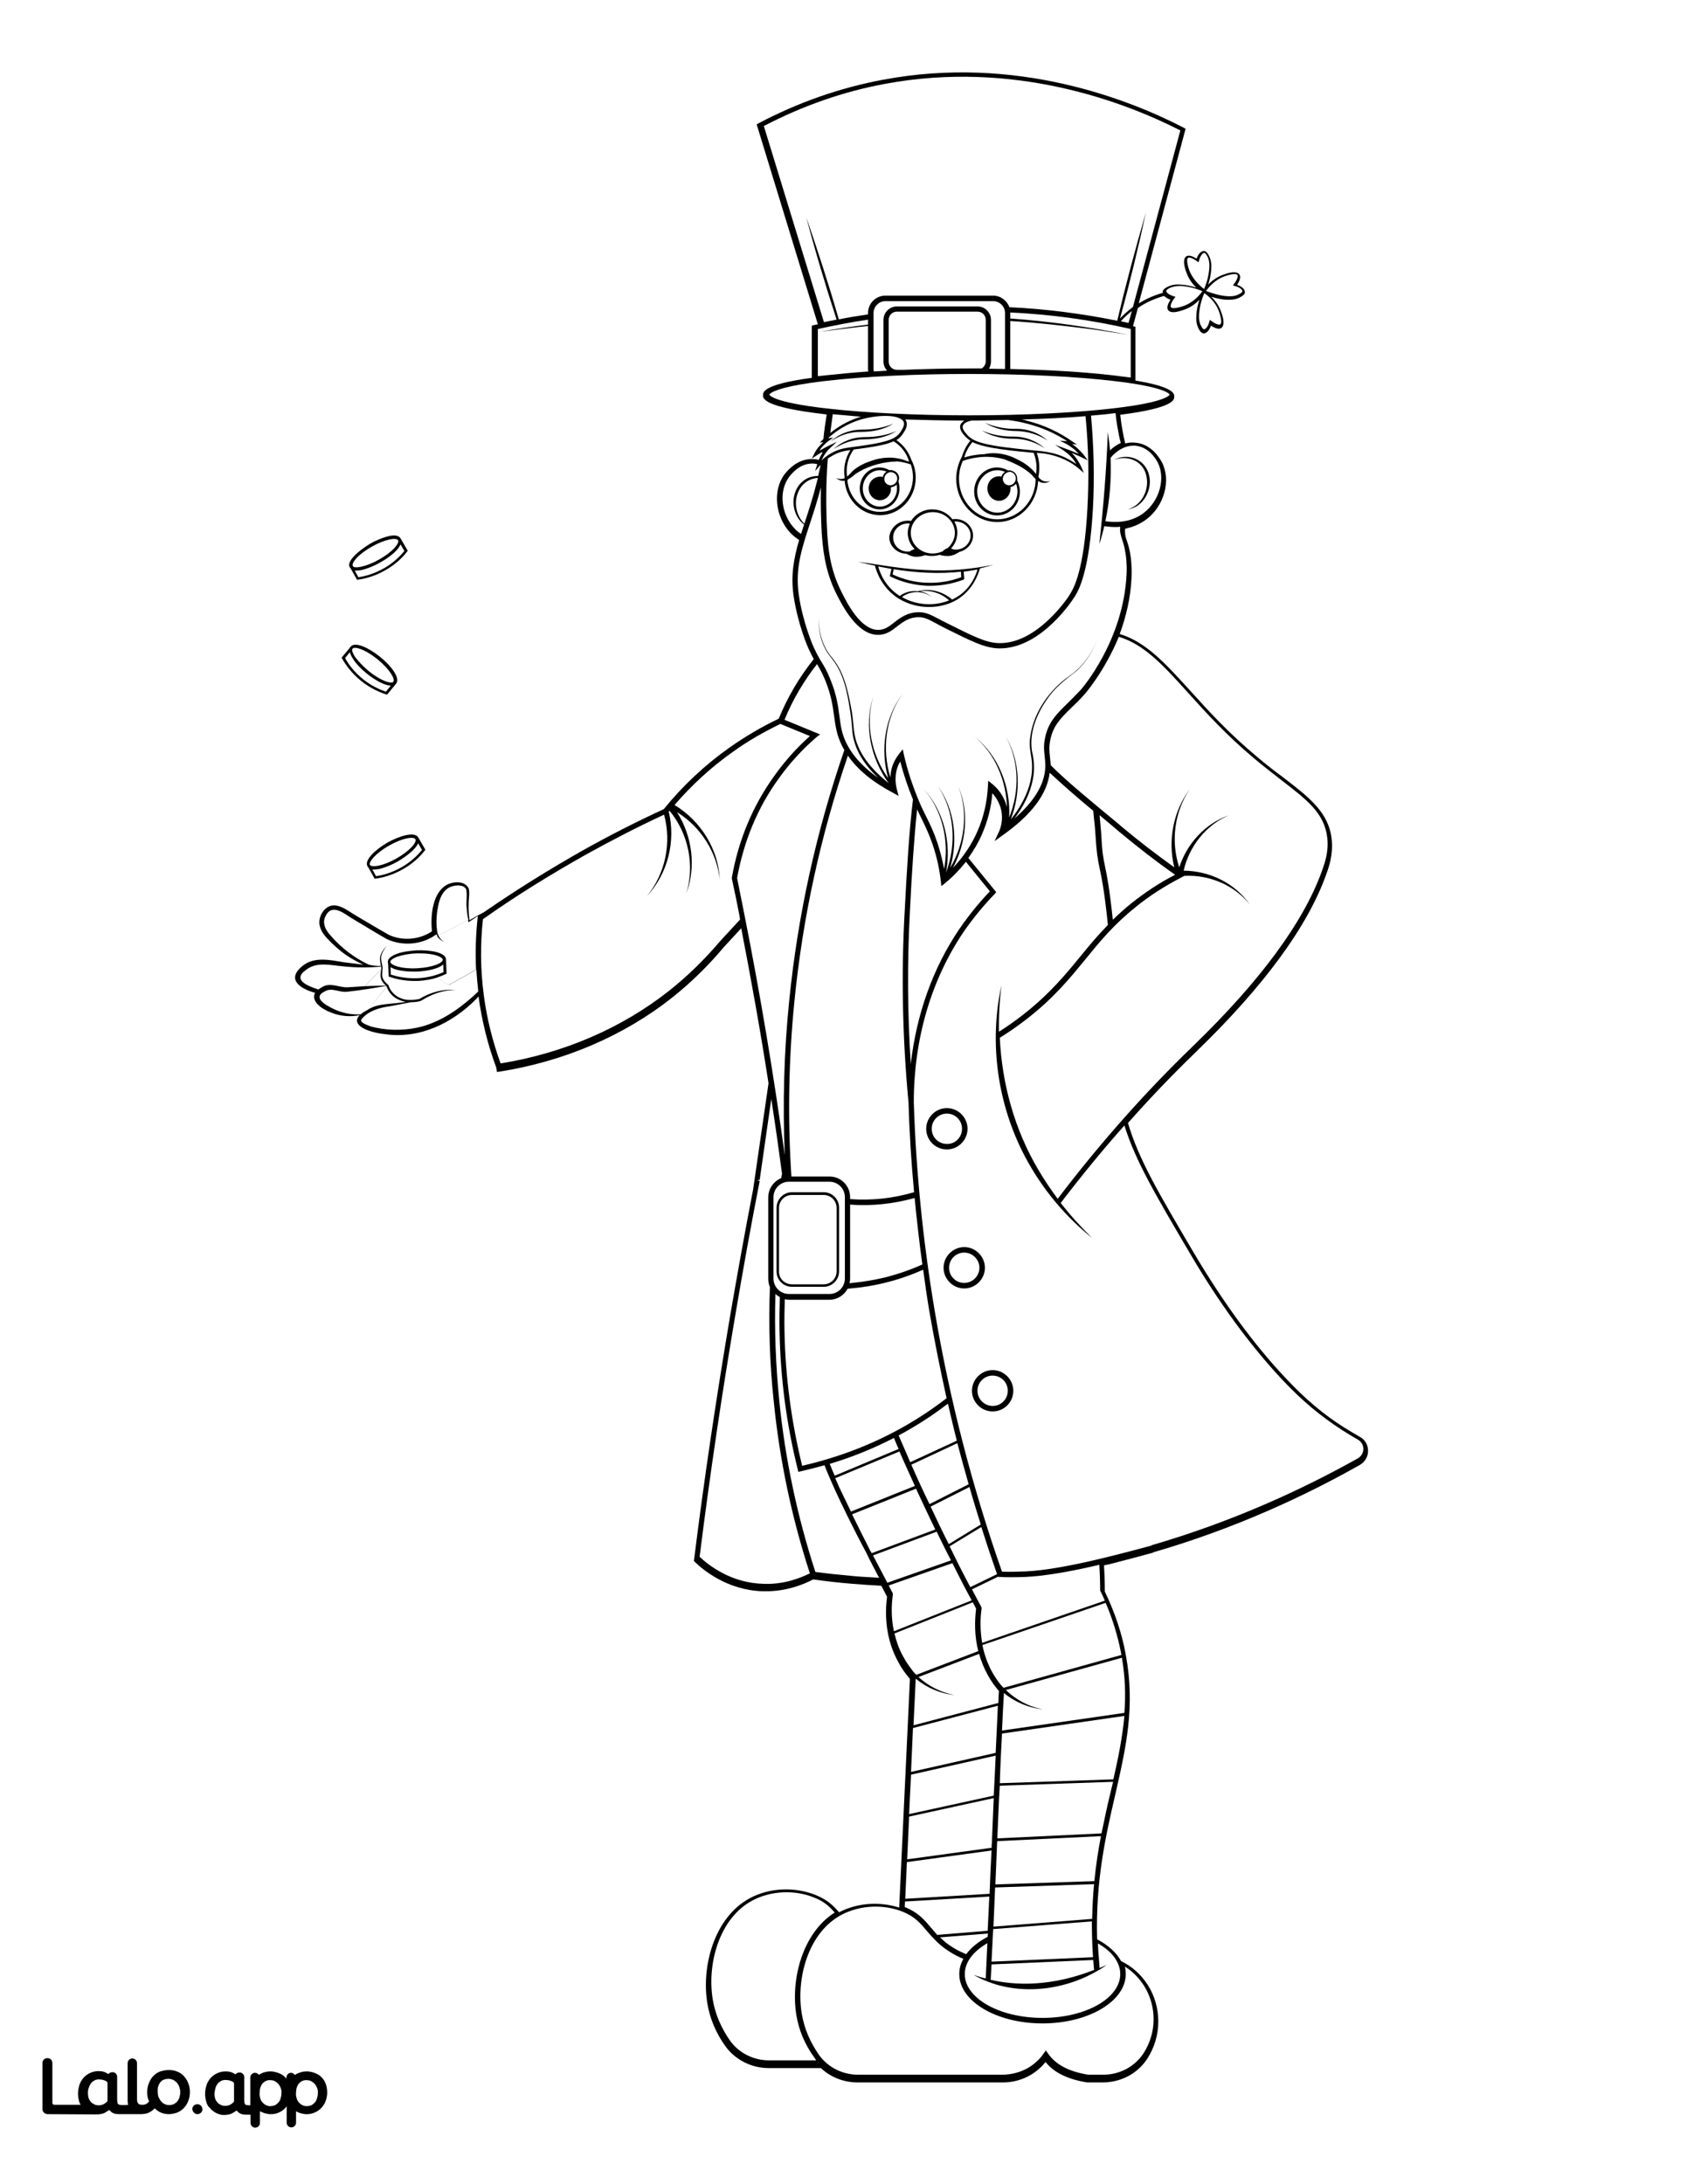 <?xml version="1.0" encoding="utf-8"?>
<!-- Generator: Adobe Illustrator 26.1.0, SVG Export Plug-In . SVG Version: 6.00 Build 0)  -->
<svg version="1.1" id="Layer_1" data-layer="Layer_1" xmlns="http://www.w3.org/2000/svg" xmlns:xlink="http://www.w3.org/1999/xlink" x="0px" y="0px"
	 viewBox="0 0 612 792" style="enable-background:new 0 0 612 792;" xml:space="preserve">
<rect x="0" y="0" width="612" height="792" fill="#808080" stroke="none"/>
<style type="text/css">
	.st0{fill:#FFFFFF;}
	.st1{fill:#010101;stroke:#000000;stroke-miterlimit:10;}
	.st2{fill:none;}
</style>
<g id="Black">
	<rect x="7.4" y="7.2" width="582.5" height="759"/>
</g>
<g id="Color">
	<path class="st0" d="M135.2,365.2c2-0.8,4-1,6-1.2s4.1-0.4,6.1-0.7c-3.1-0.5-5.9-2.3-7-5.5l-6.9,8.3
		C133.9,365.8,134.5,365.5,135.2,365.2z"/>
	<path class="st0" d="M153.4,362.5l2.2-1.2C154.8,361.6,154.1,362.1,153.4,362.5z"/>
	<path class="st0" d="M140,357.4c-0.9-0.8-1.7-1.8-1.9-3.1c-0.2-1,0.1-1.9,0.2-2.9l-5.9,6.2C134.9,357.5,137.4,357.4,140,357.4z"/>
	<path class="st0" d="M400.9,314.3c0.7,3.3,1.6,7.9,2.8,19.2c2.1-2,4.4-4.1,6.9-6.1c4.8-3.8,10-7.3,15.7-10.2
		c-7-4.9-13.8-10.2-20.4-15.7l-1.5-1.3c-1.9-1.6-3.7-3.1-5.5-4.6c0,0.4,0.1,0.8,0.1,1.2c0.2,2.3,0.4,4.1,0.5,5.6
		C399.8,308.8,400.2,311,400.9,314.3z"/>
	<path class="st0" d="M32.6,762.6c0.4,0.5,0.9,0.7,1.4,1c0.6,0.3,1.3,0.4,1.9,0.4c0.7,0,1.3-0.2,2-0.5c0.5-0.3,0.9-0.6,1.3-1
		c0.2-0.2,0.3-0.5,0.3-0.8l0,0v-6.3c0-0.4-0.2-0.8-0.6-1c-0.4-0.2-0.7-0.4-1.1-0.5c-0.6-0.2-1.3-0.3-1.9-0.3c-0.6,0-1.3,0.1-1.8,0.4
		c-0.6,0.3-1,0.6-1.4,1.1s-0.7,1.1-0.9,1.7c-0.2,0.7-0.3,1.4-0.3,2.2c0,0.7,0.1,1.5,0.3,2.2C32,761.7,32.2,762.1,32.6,762.6z"/>
	<path class="st0" d="M0,792h612V0H0V792z M96.3,769.1L96.3,769.1L96.3,769.1z M109.5,769.1L109.5,769.1L109.5,769.1z M151.7,303.6
		L151.7,303.6l2.6,4.5l-0.2,0.3c-1.4,1.8-3.9,4.5-7.8,6.7c-4,2.3-7.7,3.2-10.1,3.5h-0.3l-2.3-4.1c-0.1-0.1-0.2-0.2-0.3-0.4
		c-1.2-2.2,2.8-6,7.3-8.6C145.1,303,150.4,301.5,151.7,303.6z M128.4,201.7c1.4-1.5,3.5-3.1,5.8-4.5c2.4-1.4,4.8-2.3,6.8-2.8
		c2.2-0.5,3.7-0.2,4.3,0.8l0,0l2.6,4.5l-0.2,0.3c-1.4,1.8-3.9,4.5-7.8,6.7c-4,2.3-7.7,3.2-10.1,3.5h-0.3l-2.3-4.1
		c-0.1-0.1-0.2-0.2-0.3-0.4C126.3,204.9,126.8,203.4,128.4,201.7z M126.9,234.9c0.1-0.2,0.1-0.3,0.3-0.4c1.6-2,6.6,0.4,10.7,3.7
		s7.4,7.7,5.8,9.7l0,0l-3.3,4l-0.3-0.1c-2.2-0.7-5.6-2.1-9.1-4.9c-3.6-2.9-5.7-6-6.9-8.1l-0.2-0.3L126.9,234.9z M109.8,350.2
		c4.2-3.4,10-2.1,14.8-1.3c2.4,0.3,4.8,0.6,7.2,0.9c-2.1-1-4.2-2.1-6.1-3.4c-2.5-1.7-4.8-3.8-6.9-6c-1-1.1-2.1-2.4-2.6-4
		c-0.9-2.4,0-5.3,2-7c3.7-3,7.9,0.9,11.1,2.7l3.9,2.3c2.6,1.5,5.2,3.1,7.7,4.5c5,2.4,11.2,1.9,15.8-1.2c-0.6-5.8,0.2-14.7,6.1-17.2
		c2.3-0.9,5.9-1,7.2,1.6c0.3,0.9,0.2,1.8,0.2,2.6c-0.3,3-0.3,5.9,0.1,8.8l5.5-2.9c11.6-8,23.7-15.5,35.9-22.4
		c9.5-5.3,19.3-10.3,29.1-14.8c6.9-8.5,14.9-16,23.8-22.3c5.7-4,11.6-7.5,17.9-10.5c1.6-3.9,3.5-7.7,5.6-11.3s4.5-7,7.1-10.3
		c-0.5-1-1.1-2.1-1.8-3.6c-0.2-0.4-3.9-8.7-5.5-19.3c-1.1-7.5,0.1-13.7,2-20.3c-1.1-0.7-2.1-1.5-3.1-2.5c-5.6-5.9-6.6-15.4-2.2-21.3
		c1.4-1.8,5.1-6,10.8-5.5c0.6,0,1.1,0.1,1.6,0.3c0.2-0.4,0.3-0.7,0.5-1.1c0.3-0.5,0.5-0.9,0.8-1.4c0-0.1,0-0.3,0-0.4
		c-0.1,0-0.2,0.1-0.2,0.1c-0.7,0.4-1.4,0.8-2.1,1.3l-1.5,1l0.8-1.6c0.6-1.2,1.3-2.3,2.2-3.2c0.4-0.4,0.8-0.8,1.2-1.2l0,0l-1.3,0.2
		l1-1c0.1-0.1,0.2-0.2,0.3-0.3c0.3-3,0.7-5.9,1.2-8.9c-0.2,0-0.4,0-0.7-0.1c-22.4-2.6-22.4-5.7-22.4-6.9c0-1.1,0-3.9,17.7-6.3v-18.9
		l0.7-0.2c0.5-0.1,1-0.2,1.5-0.3l-22.2-72.5l0.7-0.4c14.4-7.6,29.6-12.9,45.2-15.8c48-9,88.9,7,109,17.4l0.7,0.4l-17,63.3
		c1-0.6,2.1-1.2,3.1-1.7c1.9-0.9,3.8-1.6,5.6-2.1c0-0.1,0-0.3,0-0.4c0-0.6,0.5-1.1,1.4-1.6c1.9-1.1,3.9-1.1,5.2-1
		c1.9,0.1,3.7,0.5,5.6,1.1c-1.7-1.6-2.9-3.5-3.6-5.5c-0.8-2.1-1.4-4.8-0.1-5.8c1.1-0.8,2.8,0.2,3.8,0.8c0.6-1.8,1.7-2.8,2.7-2.8
		c0.6,0.1,1.1,0.5,1.6,1.4c1.1,1.9,1.1,3.9,1,5.2c-0.1,1.9-0.5,3.7-1.1,5.6c1.6-1.7,3.5-2.9,5.5-3.6c2.1-0.8,4.8-1.4,5.8-0.1
		c0.8,1.1-0.2,2.8-0.8,3.8c1.8,0.6,2.9,1.7,2.8,2.7c0,0.6-0.5,1.1-1.4,1.6c-1.4,0.9-3,1.1-4.2,1.1c-0.4,0-0.7,0-1,0
		c-1.9-0.1-3.7-0.5-5.6-1.1c1.7,1.6,2.9,3.5,3.6,5.5c0.8,2.1,1.4,4.8,0.1,5.8c-1.1,0.8-2.8-0.2-3.8-0.8c-0.6,1.7-1.6,2.8-2.6,2.8
		h-0.1c-0.6-0.1-1.1-0.5-1.6-1.4c-1.1-1.9-1.1-3.9-1-5.2c0.1-1.9,0.5-3.7,1.1-5.6c-1.6,1.7-3.5,2.9-5.5,3.6
		c-1.2,0.4-2.7,0.9-3.9,0.9c-0.8,0-1.5-0.2-1.9-0.7c-0.8-1.1,0.2-2.8,0.8-3.8c-1-0.4-1.8-0.9-2.3-1.4c-1.8,0.5-3.7,1.2-5.6,2.1
		c-1.4,0.7-2.7,1.4-3.9,2.3l-1.8,6.6c0.1,0,0.1,0,0.2,0l0.7,0.2V138c14,2.3,14.1,4.8,14.1,5.8c0,1.1,0,4.1-19.6,6.6
		c0.2,2,0.5,4.1,0.9,6.1c0.2,1.2,0.5,2.7,0.9,4.3c1.1-0.3,2.2-0.4,3.5-0.3c5.7,0.4,8.7,5.1,9.8,7.1c3.4,6.5,0.9,15.8-5.6,20.7
		c-2.5,1.9-5.2,2.9-7.7,3.4c-0.1,0.7-0.1,1.3,0,2.1c0.1,1,0.4,1.7,0.7,2.6c0.4,1.2,0.9,2.7,1.3,5.6c0,0.1,0.5,3.5,0.3,7.3
		c-0.3,7.6-2.1,14.6-4.3,20.6c9.6,2.9,16.6,10.7,25.8,20.8c6.5,7.2,13.9,15.3,24,23.7c3.3,2.8,6.5,5.3,9.4,7.4
		c9.6,7.4,16.6,12.7,17.7,22.5c0.6,5.6-1,10.1-2,12.8l-0.1,0.3c-6.8,18.8-22.6,40.3-46.9,63.8l-0.6,0.6c-8.3,8-16.4,16.5-24.3,25.4
		c3.9,13.2,11,25.2,23.9,47.1c10.6,17.9,21.7,33.1,33.1,45.2c7.2,7.7,13.8,13.3,21.4,18.1c1.9,1.2,3.8,2.3,5.7,3.4
		c1.9,1,3,2.9,3,5.1c0,2.1-1.1,4-3,5.1c-19.8,11.2-45.3,23.1-75,31.7v0.1c-4.8,1.3-9.6,2.6-14.3,3.8c-1.2,0.3-2.3,0.6-3.5,0.8
		c0.2,3.1,0.3,6.3,0.3,9.5c3.6,7.5,6.2,15.1,7.6,22.9c3.5,18.8,0.1,33.6-3.8,50.7c-3.4,14.7-7.2,31.1-6.6,52.5c4,2.1,7,4.8,8.7,7.9
		c7.9,3.8,13.5,12.1,13.5,21.9c0,4.8-1.4,9.5-4,13.5c-3.5,5.4-9.6,8.6-16.2,8.6h-5.6c-7-1.1-12.1-3.6-15.1-7.4
		c-1.1,1.4-2.4,2.6-3.9,3.7c-4.2,3-8.5,3.7-11.5,3.7h-52.8c-5,0-9.8-1.9-13.3-5.2h-18.9c-6.3,0-12.2-3-15.8-8
		c-3.4-4.8-5.6-10-6.5-15.5c-2.2-13.4,2.5-31.3,15.6-38.2c7-3.7,16-4.1,23.6-1.1c4.3,1.7,6.5,3.9,8.6,6.3l0,0
		c6.5-3.4,14.6-4,21.8-1.7l3.9-82.9c-1.6-1.9-3-3.8-4.1-5.9c-4.9-8.7-5-17.8-4.2-23.9c-0.7-1.4-1.4-2.7-2.1-4
		c-3.4-0.2-6.9-0.4-10.4-0.7c-4.8-0.4-9.5-0.9-14.3-1.6c-3.8,2-9.8,4.3-17.1,4.3c-0.4,0-0.8,0-1.2,0c-12.8-0.4-21.5-7.6-24.7-10.7
		l-0.3-0.3l0.1-0.5c3.7-29.7,8.2-59.6,13.2-89.1c2.6-15,5.3-30.1,8.2-45l5.6-38.6c-2.9-18.8-6.3-37.6-9.9-56.2l-6.2,6.7
		c-5.6,6.7-11.9,12.9-18.7,18.3c-17.6,14-39.4,23.3-62.9,27l-0.8,0.1L180,387c-3.1-8.3-5.2-16.9-6.4-25.7c-0.3,0.3-0.6,0.7-0.9,1
		c-8.6,8.7-20.5,14.5-33,12.7c-6.3-0.7-12.7-3.3-9.2-6.9c-3.4,0.7-7,0.4-10.3-0.9c-3.6-1.3-7.5-4.2-5.9-7.2
		C109.1,358.6,103.6,355.2,109.8,350.2z M75.4,756.2c0.3-0.9,0.8-1.7,1.4-2.4c1.3-1.4,3.1-2.2,5-2.2c0.8,0,1.6,0.2,2.3,0.4
		c0.4,0.2,0.8,0.3,1.1,0.6c0.2,0.1,0.5,0.1,0.6-0.1l0,0c0.3-0.6,1.3-0.5,1.4-0.5l0,0c0.5,0.1,0.9,0.6,0.9,1.1v7.9
		c0,0.7,0,1.8,0.4,2.3c0.1,0.1,0.1,0.1,0.2,0.2c0.4,0.4,1.6,0.4,2.6,0.4v-10.6c0-0.7,0.6-1.2,1.2-1.2l0,0c0.4,0,0.8,0.2,1,0.6
		c0.1,0.2,0.4,0.3,0.6,0.1c0.5-0.3,1-0.6,1.6-0.8c0.4-0.1,0.7-0.2,1.1-0.3c0,0,0,0,0.1,0c0.5-0.1,1.1-0.1,1.6-0.1
		c0.9,0.1,1.8,0.3,2.7,0.7c0.8,0.4,1.5,0.9,2.1,1.5c0.4,0.5,0.8,1.1,1.1,1.7v-2.2c0-0.7,0.6-1.2,1.2-1.2l0,0c0.4,0,0.8,0.2,1,0.6
		c0.2,0.2,0.5,0.3,0.7,0.1c0.5-0.3,1-0.6,1.6-0.8c0.4-0.1,0.7-0.2,1.1-0.3c0,0,0,0,0.1,0c0.5-0.1,1.1-0.1,1.6-0.1
		c0.9,0.1,1.8,0.3,2.7,0.7c0.8,0.4,1.5,0.9,2.1,1.5c0.6,0.7,1.1,1.5,1.3,2.3c0.3,0.9,0.4,1.9,0.4,3c-0.1,1.1-0.3,2.1-0.7,3
		c-0.7,1.7-2.1,3-3.9,3.6c-0.9,0.3-1.8,0.4-2.8,0.4c-0.9,0-1.8-0.3-2.6-0.7l-0.8-0.4c-0.2-0.1-0.5,0.1-0.5,0.3v4.4
		c0,0.7-0.6,1.2-1.2,1.2l0,0c-0.7,0-1.2-0.6-1.2-1.2v-7.6c0-0.1-0.1-0.1-0.1,0c-0.4,0.8-1.6,2.8-3.8,3.6c-1.2,0.4-2.3,0.4-2.8,0.4
		c-0.9,0-1.8-0.3-2.6-0.7l-0.7-0.3c-0.3-0.1-0.7,0.1-0.7,0.4v4.3c0,0.7-0.6,1.2-1.2,1.2l0,0c-0.7,0-1.2-0.6-1.2-1.2v-3.5h-2.1
		c-1.3,0-2.3-0.3-2.8-1.1c-0.2-0.3-0.8-0.5-1.2-0.2c-0.2,0.1-0.3,0.2-0.4,0.3s-0.3,0.2-0.5,0.3c-0.4,0.2-0.9,0.4-1.4,0.6
		c-0.5,0.1-1,0.2-1.5,0.2c-0.3,0-0.5,0-0.6,0c-2.4-0.2-4-2-4.4-2.4c-0.1-0.1-0.1-0.2-0.2-0.2l0,0c-0.1-0.1-0.2-0.2-0.3-0.3
		c0-0.1-0.1-0.1-0.1-0.2c0,0,0-0.1-0.1-0.1c-0.2-0.3-0.3-0.6-0.4-0.9c-0.3-0.9-0.5-2-0.5-3.1C74.9,758.2,75,757.2,75.4,756.2z
		 M71.9,763.5c0.5,0.1,1,0.5,1.1,1.1c0.2,0.9-0.6,1.7-1.5,1.5c-0.6-0.1-1-0.5-1.1-1.1C70.2,764.1,71,763.4,71.9,763.5z M15.9,748
		c0-0.7,0.6-1.2,1.2-1.2h0.2c0.7,0,1.2,0.6,1.2,1.2v14.3c0,0.7,0.6,1.2,1.2,1.2h10.5c-0.4-0.4-0.7-0.9-0.9-1.5
		c-0.3-0.9-0.5-2-0.5-3.1c0-1,0.2-2,0.5-3c0.3-0.9,0.8-1.7,1.4-2.4c1.3-1.4,3.1-2.2,5-2.2c0.8,0,1.6,0.2,2.3,0.4
		c0.4,0.2,0.8,0.3,1.1,0.6c0.2,0.1,0.5,0.1,0.6-0.1l0,0c0.3-0.6,1.3-0.5,1.4-0.5c0.5,0.1,0.9,0.6,0.9,1.1v7.9c0,0.7,0,1.8,0.4,2.3
		c0.1,0.1,0.1,0.1,0.2,0.2c0.7,0.6,3.3,0.4,4.2,0.3c0.1,0,0.2,0,0.4,0c0-0.1,0-0.1-0.1-0.1c-0.2-0.6-0.3-1.3-0.3-2.2V748
		c0-0.7,0.6-1.2,1.2-1.2l0,0c0.7,0,1.2,0.6,1.2,1.2v13c0,1,0.2,1.6,0.6,2c0.4,0.5,1,0.6,1.8,0.6c0.3,0,0.7,0,1-0.1
		c0.9-0.3,1.8-1.1,2-1.6c0,0-0.2-0.5-0.3-0.8c-0.3-0.9-0.4-1.5-0.4-2.6c0-1.2,0.2-2.2,0.6-3.1c0.4-0.9,0.9-1.7,1.5-2.4
		c0.7-0.7,1.4-1.2,2.3-1.5c0.9-0.4,1.9-0.5,2.9-0.5s1.9,0.2,2.8,0.5c0.9,0.3,1.7,0.8,2.3,1.5c0.7,0.7,1.2,1.5,1.5,2.4
		c0.4,0.9,0.6,2,0.6,3.1s-0.2,2.2-0.6,3.1c-0.7,1.8-2,3.2-3.8,3.9c-0.9,0.4-1.9,0.5-2.8,0.5c-1,0-1.9-0.2-2.8-0.6
		c-0.7-0.3-1.9-1.2-2.3-1.8c-0.6,1-2.2,2-3.2,2.2c-0.5,0.1-1.1,0.2-1.6,0.2h-8.2c-1.3,0-2.3-0.3-2.8-1.1c-0.2-0.3-0.8-0.5-1.2-0.2
		c-0.2,0.1-0.3,0.2-0.4,0.3c-0.1,0.1-0.3,0.2-0.5,0.3c-0.4,0.2-0.9,0.4-1.4,0.6c-0.5,0.1-1,0.2-1.5,0.2L17.1,766
		c-0.7,0-1.2-0.6-1.2-1.2C15.9,764.8,15.9,748,15.9,748z"/>
	<path class="st0" d="M57.9,762.3c0.4,0.5,0.9,0.9,1.5,1.2s1.2,0.4,1.9,0.4s1.3-0.1,1.9-0.4c0.6-0.2,1-0.6,1.4-1.1s0.7-1.1,0.9-1.7
		c0.2-0.7,0.3-1.4,0.3-2.1c0-0.7-0.1-1.4-0.4-2c-0.2-0.6-0.5-1.2-1-1.7c-0.4-0.5-0.9-0.9-1.5-1.1c-0.6-0.3-1.2-0.4-1.8-0.4
		c-1.5,0-2.6,0.5-3.4,1.4c-0.8,1-1.2,2.2-1.2,3.8c0,0.7,0.1,1.4,0.3,2.1C57.2,761.2,57.5,761.8,57.9,762.3z"/>
	<path class="st0" d="M138.2,350.4C138.2,350.3,138.2,350.3,138.2,350.4c0-0.2,0-0.3,0-0.4l-0.6,0.3
		C137.8,350.3,138,350.3,138.2,350.4z"/>
	<path class="st0" d="M78.6,762.8c0.4,0.5,0.9,0.7,1.4,1c0.6,0.3,1.3,0.4,1.9,0.4c0.7,0,1.3-0.2,2-0.5c0.5-0.3,0.9-0.6,1.3-1
		c0.2-0.2,0.3-0.5,0.3-0.8v-6.3c0-0.4-0.2-0.8-0.6-1s-0.7-0.4-1.1-0.5c-0.6-0.2-1.3-0.3-1.9-0.3s-1.3,0.1-1.8,0.4
		c-0.6,0.3-1,0.6-1.4,1.1s-0.7,1.1-0.9,1.7c-0.2,0.7-0.3,1.4-0.3,2.2c0,0.7,0.1,1.5,0.3,2.2C78,761.9,78.2,762.3,78.6,762.8z"/>
	<path class="st0" d="M151,344.6c5.3-0.2,10.7,0.8,10.8,3.3l0,0l0.2,5.2l-0.3,0.1c-0.9,0.4-2,0.9-3.3,1.3l4.3,2.7l10-5.6
		c-0.3-6.3-0.1-12.7,0.6-19v-0.4l0.1-0.1c-1.2,0.8-2.3,1.6-3.5,2.3c0-0.3-0.1-0.6-0.1-0.8l-10.8,5.6c0.5,0.9,1.2,1.8,2.1,2.4
		c-1-0.5-1.9-1.2-2.6-2.2l-10.5,5.5C149,344.8,150,344.7,151,344.6z"/>
	<path class="st0" d="M107.9,762.3c0.4,0.5,0.8,0.9,1.4,1.2c0.5,0.3,1.2,0.5,1.8,0.5c0.6,0.1,1.3-0.1,1.9-0.3s1-0.5,1.4-1
		s0.8-1,1-1.6c0.3-0.7,0.4-1.4,0.4-2.1c0.1-0.7,0-1.3-0.2-2c-0.2-0.6-0.5-1.2-0.9-1.7s-0.8-0.9-1.4-1.2c-0.2-0.1-0.4-0.2-0.6-0.3
		c-0.4-0.1-0.7-0.2-1.1-0.2c-0.8,0-1.5,0.1-2.1,0.3c-0.5,0.2-0.9,0.5-1.3,0.9c-0.8,0.9-1.3,2.1-1.4,3.6c0,0.7,0,1.4,0.2,2
		C107.2,761.2,107.5,761.8,107.9,762.3z"/>
	<path class="st0" d="M94.7,762.3c0.4,0.5,0.8,0.9,1.4,1.2c0.5,0.3,1.2,0.5,1.8,0.5c0.6,0.1,1.3-0.1,1.9-0.3s1-0.5,1.4-1
		s0.8-1,1-1.6c0.3-0.7,0.4-1.4,0.4-2.1c0-0.7-0.1-1.3-0.2-2c-0.2-0.6-0.5-1.2-0.9-1.7s-0.8-0.9-1.4-1.2c-0.2-0.1-0.4-0.2-0.6-0.3
		c-0.4-0.1-0.7-0.2-1.1-0.2c-0.8,0-1.5,0.1-2.1,0.3c-0.5,0.2-0.9,0.5-1.3,0.9c-0.8,0.9-1.3,2.1-1.4,3.6c0,0.7,0,1.4,0.2,2
		C94,761.2,94.3,761.8,94.7,762.3z"/>
	<path class="st1" d="M17.1,766.1l18.2,0.1c0.5,0,1-0.1,1.5-0.2c0.5-0.1,1-0.3,1.4-0.6c0.2-0.1,0.3-0.2,0.5-0.3
		c0.1-0.1,0.3-0.2,0.4-0.3c0.3-0.3,0.9-0.1,1.2,0.2c0.6,0.8,1.5,1.1,2.8,1.1h8.2c0.5,0,1.1-0.1,1.6-0.2c1-0.2,2.6-1.2,3.2-2.2
		c0.4,0.6,1.6,1.5,2.3,1.8c0.9,0.4,1.8,0.6,2.8,0.6s1.9-0.2,2.8-0.5c1.8-0.7,3.1-2.1,3.8-3.9c0.4-0.9,0.6-2,0.6-3.1
		c0-1.2-0.2-2.2-0.6-3.1c-0.3-0.9-0.9-1.7-1.5-2.4c-0.7-0.7-1.4-1.2-2.3-1.5c-0.9-0.4-1.8-0.5-2.8-0.5s-1.9,0.2-2.9,0.5
		c-0.9,0.3-1.6,0.8-2.3,1.5c-0.6,0.6-1.1,1.4-1.5,2.4c-0.4,0.9-0.6,2-0.6,3.1s0.1,1.7,0.4,2.6c0.1,0.2,0.3,0.7,0.3,0.8
		c-0.2,0.6-1.1,1.4-2,1.6c-0.3,0.1-0.7,0.1-1,0.1c-0.7,0-1.4-0.1-1.8-0.6c-0.4-0.5-0.6-1-0.6-2v-13c0-0.7-0.6-1.2-1.2-1.2l0,0
		c-0.7,0-1.2,0.6-1.2,1.2v13.3c0,0.9,0.1,1.6,0.3,2.2c0,0.1,0,0.1,0.1,0.1c-0.1,0-0.2,0-0.4,0c-1,0.1-3.5,0.3-4.2-0.3
		c-0.1-0.1-0.1-0.1-0.2-0.2c-0.4-0.5-0.4-1.7-0.4-2.3V753c0-0.5-0.4-1-0.9-1.1c-0.1,0-1-0.1-1.4,0.5l0,0c-0.1,0.2-0.4,0.3-0.6,0.1
		c-0.4-0.2-0.7-0.4-1.1-0.6c-0.7-0.3-1.4-0.4-2.3-0.4c-1.9,0-3.7,0.8-5,2.2c-0.6,0.7-1.1,1.5-1.4,2.4c-0.3,1-0.5,2-0.5,3
		c0,1.1,0.2,2.2,0.5,3.1c0.2,0.5,0.5,1,0.9,1.5H19.7c-0.7,0-1.2-0.6-1.2-1.2V748c0-0.7-0.6-1.2-1.2-1.2h-0.2c-0.7,0-1.2,0.6-1.2,1.2
		v16.8C15.9,765.5,16.5,766,17.1,766.1z M57.8,754.7c0.8-1,2-1.4,3.4-1.4c0.6,0,1.3,0.2,1.8,0.4c0.6,0.3,1.1,0.7,1.5,1.1
		c0.4,0.5,0.8,1.1,1,1.7c0.2,0.7,0.4,1.3,0.4,2s-0.1,1.4-0.3,2.1c-0.2,0.6-0.5,1.2-0.9,1.7s-0.9,0.8-1.4,1.1
		c-0.6,0.3-1.3,0.4-1.9,0.4c-0.6,0-1.3-0.1-1.9-0.4c-0.6-0.3-1.1-0.7-1.5-1.2s-0.7-1.1-1-1.7c-0.2-0.7-0.3-1.4-0.3-2.1
		C56.6,756.9,57,755.7,57.8,754.7z M31.8,756.7c0.2-0.6,0.5-1.2,0.9-1.7s0.9-0.8,1.4-1.1c0.6-0.3,1.2-0.4,1.8-0.4s1.3,0.1,1.9,0.3
		c0.4,0.1,0.8,0.3,1.1,0.5s0.6,0.6,0.6,1v6.3l0,0c0,0.3-0.1,0.6-0.3,0.8c-0.4,0.4-0.8,0.7-1.3,1c-0.6,0.3-1.3,0.5-2,0.5
		s-1.4-0.1-1.9-0.4c-0.5-0.3-1-0.5-1.4-1s-0.7-0.9-0.9-1.5c-0.2-0.7-0.3-1.4-0.3-2.2C31.4,758.1,31.5,757.4,31.8,756.7z"/>
	<path class="st2" d="M96.3,769.1L96.3,769.1"/>
	<path class="st2" d="M109.5,769.1L109.5,769.1"/>
	<path class="st1" d="M75.8,763.2C75.8,763.2,75.8,763.3,75.8,763.2c0.1,0.2,0.2,0.2,0.2,0.3c0.1,0.1,0.2,0.2,0.3,0.3l0,0
		c0,0,0.1,0.1,0.2,0.2c0.3,0.4,1.9,2.2,4.4,2.4c0.1,0,0.3,0,0.6,0c0.5,0,1-0.1,1.5-0.2c0.5-0.1,1-0.3,1.4-0.6
		c0.2-0.1,0.3-0.2,0.5-0.3c0.1-0.1,0.3-0.2,0.4-0.3c0.3-0.3,0.9-0.1,1.2,0.2c0.6,0.8,1.5,1.1,2.8,1.1h2.1v3.5c0,0.7,0.6,1.2,1.2,1.2
		l0,0c0.7,0,1.2-0.6,1.2-1.2v-4.3c0-0.3,0.4-0.6,0.7-0.4l0.7,0.3c0.8,0.4,1.7,0.6,2.6,0.7c0.4,0,1.6,0.1,2.8-0.4
		c2.3-0.8,3.4-2.7,3.8-3.6c0-0.1,0.1,0,0.1,0v7.6c0,0.7,0.6,1.2,1.2,1.2l0,0c0.7,0,1.2-0.6,1.2-1.2v-4.4c0-0.3,0.3-0.5,0.5-0.3
		l0.8,0.4c0.8,0.4,1.7,0.6,2.6,0.7c0.9,0.1,1.9-0.1,2.8-0.4c1.7-0.6,3.1-1.9,3.9-3.6c0.4-0.9,0.6-1.9,0.7-3c0-1.1-0.1-2.1-0.4-3
		s-0.7-1.7-1.3-2.3c-0.6-0.7-1.3-1.2-2.1-1.5c-0.8-0.4-1.8-0.6-2.7-0.7c-0.5,0-1.1,0-1.6,0.1c0,0,0,0-0.1,0
		c-0.4,0.1-0.8,0.2-1.1,0.3c-0.6,0.2-1.1,0.4-1.6,0.8c-0.2,0.2-0.5,0.1-0.7-0.1c-0.2-0.3-0.6-0.6-1-0.6l0,0c-0.7,0-1.2,0.6-1.2,1.2
		v2.2c-0.3-0.6-0.7-1.2-1.1-1.7c-0.6-0.7-1.3-1.2-2.1-1.5c-0.8-0.4-1.8-0.6-2.7-0.7c-0.5,0-1.1,0-1.6,0.1c0,0,0,0-0.1,0
		c-0.4,0.1-0.8,0.2-1.1,0.3c-0.6,0.2-1.1,0.5-1.6,0.8c-0.2,0.1-0.4,0.1-0.6-0.1c-0.2-0.4-0.6-0.6-1-0.6l0,0c-0.7,0-1.2,0.6-1.2,1.2
		v10.6c-1,0-2.2,0-2.6-0.4c-0.1-0.1-0.1-0.1-0.2-0.2c-0.4-0.5-0.4-1.7-0.4-2.3v-7.9c0-0.5-0.4-1-0.9-1.1l0,0c-0.1,0-1-0.1-1.4,0.5
		l0,0c-0.1,0.2-0.4,0.3-0.6,0.1c-0.4-0.2-0.7-0.4-1.1-0.6c-0.7-0.3-1.4-0.4-2.3-0.4c-1.9,0-3.7,0.8-5,2.2c-0.6,0.7-1.1,1.5-1.4,2.4
		c-0.3,1-0.5,2-0.5,3c0,1.1,0.2,2.2,0.5,3.1C75.5,762.6,75.6,762.9,75.8,763.2z M108.2,755c0.4-0.4,0.8-0.7,1.3-0.9
		c0.6-0.3,1.3-0.4,2.1-0.3c0.4,0,0.8,0.1,1.1,0.2c0.2,0.1,0.4,0.2,0.6,0.3c0.5,0.3,1,0.7,1.4,1.2s0.7,1.1,0.9,1.7
		c0.2,0.6,0.3,1.3,0.2,2c0,0.7-0.2,1.4-0.4,2.1c-0.2,0.6-0.5,1.1-1,1.6c-0.4,0.4-0.9,0.8-1.4,1c-0.6,0.2-1.3,0.3-1.9,0.3
		s-1.2-0.2-1.8-0.5c-0.5-0.3-1-0.7-1.4-1.2s-0.7-1.1-0.8-1.7c-0.2-0.7-0.3-1.3-0.2-2C106.9,757.1,107.4,755.9,108.2,755z M95,755
		c0.4-0.4,0.8-0.7,1.3-0.9c0.6-0.3,1.3-0.4,2.1-0.3c0.4,0,0.8,0.1,1.1,0.2c0.2,0.1,0.4,0.2,0.6,0.3c0.5,0.3,1,0.7,1.4,1.2
		s0.7,1.1,0.9,1.7c0.2,0.6,0.3,1.3,0.2,2c0,0.7-0.2,1.4-0.4,2.1c-0.2,0.6-0.5,1.1-1,1.6c-0.4,0.4-0.9,0.8-1.4,1
		c-0.6,0.2-1.3,0.3-1.9,0.3s-1.2-0.2-1.8-0.5c-0.5-0.3-1-0.7-1.4-1.2s-0.7-1.1-0.8-1.7c-0.2-0.7-0.3-1.3-0.2-2
		C93.7,757.1,94.2,755.9,95,755z M77.7,756.9c0.2-0.6,0.5-1.2,0.9-1.7s0.9-0.8,1.4-1.1c0.6-0.3,1.2-0.4,1.8-0.4
		c0.6,0,1.3,0.1,1.9,0.3c0.4,0.1,0.8,0.3,1.1,0.5c0.3,0.2,0.6,0.6,0.6,1v6.3c0,0.3-0.1,0.6-0.3,0.8c-0.4,0.4-0.8,0.7-1.3,1
		c-0.6,0.3-1.3,0.5-2,0.5s-1.4-0.1-1.9-0.4c-0.5-0.3-1-0.5-1.4-1s-0.7-0.9-0.9-1.5c-0.2-0.7-0.3-1.4-0.3-2.2
		C77.4,758.4,77.5,757.7,77.7,756.9z"/>
	<path class="st1" d="M71.4,766.1c0.9,0.1,1.7-0.6,1.5-1.5c-0.1-0.6-0.5-1-1.1-1.1c-0.9-0.1-1.7,0.6-1.5,1.5
		C70.5,765.6,70.9,766,71.4,766.1z"/>
	<path class="st0" d="M175.6,330.7c0.1-0.1,0.2-0.1,0.2-0.2l-5.5,2.9c0,0.1,0,0.2,0,0.3C172.1,332.6,173.9,331.6,175.6,330.7z"/>
	<path class="st0" d="M169.3,329.3c-0.3-2.2,0.3-4.8-0.2-6.9c-1.1-1.8-3.9-1.5-5.7-0.8c-2.8,1.2-4,4.3-4.5,7.2
		c-0.6,3.1-0.8,6.4-0.2,9.5c0.1,0.3,0.2,0.6,0.4,0.9l10.8-5.6C169.6,332.2,169.4,330.8,169.3,329.3z"/>
	<path class="st0" d="M115.5,358.8c0.4-0.3,0.8-0.6,1.4-0.9c2.9-1.8,6.1,0.2,9.1,0.1c2.1-0.1,4.3-0.3,6.4-0.4l5.9-6.2
		c0-0.3,0-0.6,0-0.9c-4.6,0.4-9.2,0.4-13.8-0.1c-4.6-0.4-9.6-1.8-13.5,1.3C105.8,355.4,111.9,357.6,115.5,358.8z"/>
	<path class="st0" d="M140.3,357.8v-0.1c-0.1-0.1-0.1-0.1-0.2-0.2c-4.7,0.8-9.3,1.6-14.1,2.1c-2.9,0.4-5.6-1.7-8.2-0.1
		c-4.6,2.2,0.4,5,3.1,6.3c3.1,1.5,6.5,2.2,10,2c0.6-0.6,1.5-1.1,2.6-1.7L140.3,357.8z"/>
	<path class="st0" d="M137.5,350.3l0.6-0.3c-0.1-1.2-0.5-2.5,0-3.7c0.4-1.3,1.3-2.4,2.2-3.3c-0.8,1-1.6,2.2-1.9,3.4
		c-0.4,1.3,0.1,2.5,0.3,3.9c0.2,1.3-0.2,2.7,0,3.9c0.3,1.2,1.2,2.2,2.2,3c0.7,2.2,2.4,4,4.6,4.8c2,0.9,5.1,0.6,6.7,0.2
		c3.9-2.4,8.5-3.6,13.1-3.3c-3.4,0.1-6.7,0.9-9.7,2.4l-2.2,1.2c-0.2,0.1-0.5,0.3-0.7,0.4c-1.1,0.4-2.4,0.5-3.6,0.5
		c-2.6,0.5-5.2,1-7.8,1.5c-3.8,0.5-7.7,1.7-10.1,4.6c-0.2,0.3-0.2,0.6-0.2,0.7c0.6,1,2.1,1.4,3.2,1.9c5.5,1.6,11.7,1.7,17.3,0.5
		c7.7-1.7,14.4-6.2,20.2-11.4c0.6-0.6,1.2-1.1,1.8-1.7c-0.3-2.6-0.5-5.3-0.7-7.9l-10,5.6l-4.3-2.7c-1.8,0.6-4.1,1-6.7,1.2
		c-0.5,0-1,0-1.5,0c-3.9,0-7-0.8-9-1.5l-0.3-0.1l-0.2-4.7c-0.1-0.2-0.1-0.3-0.1-0.5c-0.1-1.2,1.1-2.2,3.2-3c1.2-0.5,2.7-0.8,4.3-1
		l10.5-5.5c-0.1-0.2-0.3-0.4-0.4-0.6c-5.1,3.8-12.3,4.4-18,1.7c-3.9-2.2-7.9-4.7-11.8-7c-3.1-1.7-7.8-6.3-10.3-1.5
		c-1.5,2.6-0.1,5.3,1.8,7.3c3.8,4.4,8.5,8,13.8,10.5C134.9,350.1,136.2,350.2,137.5,350.3z"/>
	<path class="st0" d="M384.8,436.2c3.5,4.5,7.3,8.7,11.4,12.7c-10-8-18.3-18.1-24.3-29.4c-10-18.9-13.2-41.3-8.6-62.2
		c-0.7,5.6-1,11.2-0.9,16.8c3-1.9,6-4,8.8-6.2c9.7-7.6,15.4-14.6,20.9-21.3c3-3.7,6.1-7.4,9.8-11.2c0-0.4-0.1-0.7-0.1-1.1
		c-1.2-11.6-2.2-16.2-2.9-19.5c-0.7-3.4-1.1-5.6-1.5-12.2c-0.1-1.4-0.2-3.2-0.5-5.5c-0.1-1-0.2-2-0.3-3.1
		c-6.3-5.2-11.5-9.8-15.8-13.8c-0.9,7.7-6.6,15.3-17.1,22.7l-2.9,2.1l1.5-3.2c0.7-1.5,1.7-4.5,0.9-8.1c-0.6-2.7-2-4.7-3.2-6.1
		c-0.4,5.2-1.7,10.2-3.8,15c-1.3,3-3,5.8-4.9,8.5l10.1,12.4L361,324c-4.2,4.3-8.1,9.1-11.5,14c-11.7,17.4-18,38.7-18,61.7
		c0.8,25.3,3.4,50.8,7.6,75.7c5.4,32,13.6,63.8,24.4,94.5c2.8,0.1,5.7,0,8.5-0.1c7.1-0.3,17.8-2.2,31.7-5.7
		c4.7-1.2,9.4-2.4,14.1-3.7v-0.1c29.6-8.6,55-20.4,74.8-31.5c1.2-0.7,2-2,2-3.4s-0.8-2.7-2-3.4c-2-1.1-3.9-2.3-5.8-3.5
		c-7.7-5-14.5-10.6-21.8-18.4c-11.4-12.2-22.7-27.5-33.3-45.6c-12.6-21.4-19.7-33.4-23.8-46.4C399.9,417.1,392.2,426.5,384.8,436.2z
		 M336,409.3c0-4.1,3.4-7.5,7.5-7.5s7.5,3.4,7.5,7.5s-3.4,7.5-7.5,7.5C339.3,416.8,336,413.4,336,409.3z M342.3,459.7
		c0-4.1,3.4-7.5,7.5-7.5s7.5,3.4,7.5,7.5s-3.4,7.5-7.5,7.5S342.3,463.8,342.3,459.7z M360.1,511.8c-4.1,0-7.5-3.4-7.5-7.5
		s3.4-7.5,7.5-7.5s7.5,3.4,7.5,7.5S364.3,511.8,360.1,511.8z"/>
	<path class="st0" d="M302.8,540c-1.2-2.7-2.5-5.6-3.7-8.7c-2.8,0.8-5.7,1.5-8.6,2.2l-0.9,0.2l-0.2-0.9c-4.1-16.4-6.3-33.2-6.6-50.1
		c-0.1-4.1,0-8.3,0.1-12.4c-0.6-0.3-1.2-0.7-1.6-1.1c-0.4,12.9,0.1,25.8,1.4,38.7c2.1,21,6.5,41.9,13.1,62.1
		c4.6,0.6,9.3,1.1,13.9,1.5c3.1,0.3,6.2,0.4,9.2,0.6c-1.6-3.1-3.2-6-4.6-9C309.3,553.8,304.8,544.4,302.8,540z"/>
	<path class="st0" d="M288.9,730.7c-2.1-12.8,2.1-29.7,13.9-37.2c-1.9-2.2-3.9-4.1-7.6-5.5c-7-2.8-15.4-2.4-22,1
		c-12.4,6.4-16.8,23.4-14.6,36.2c0.9,5.2,3,10.1,6.2,14.7c3.2,4.5,8.5,7.2,14.2,7.2h17.1c-0.2-0.3-0.4-0.6-0.6-0.9
		C292,741.4,289.8,736.2,288.9,730.7z"/>
	<path class="st0" d="M359.8,668.7c0.2-5.6,0.5-11.2,0.7-16.7l-30.7,6.7l-0.7,15.5l30.7-4.2C359.7,669.6,359.7,669.1,359.8,668.7z"
		/>
	<path class="st0" d="M359.7,671l-30.7,4.2l-0.6,13.3l30.6-1.8C359.2,681.6,359.4,676.3,359.7,671z"/>
	<path class="st0" d="M361.2,636.6l-30.7,6.9l-0.7,14.3l30.7-6.7C360.8,646,361,641.2,361.2,636.6z"/>
	<path class="st0" d="M330.5,642.5l30.7-6.9c0.3-6.4,0.6-12.2,0.8-17.1l-30.8,8.1L330.5,642.5z"/>
	<path class="st0" d="M332.4,607.3l22.5-8.6c-1.5-5.8-1.3-11.2-0.8-15.4c-0.4-0.8-0.8-1.5-1.2-2.3l-28.4,11.3
		c0.6,2.6,1.5,5.3,2.9,7.9l0,0c0.2,0.3,0.3,0.6,0.5,0.9c0.8,1.5,1.8,2.9,2.8,4.2C331.2,606.1,331.8,606.7,332.4,607.3z"/>
	<path class="st0" d="M362.4,613.2c-1.6-1.9-3-3.8-4.1-5.9c-1.4-2.5-2.4-5.1-3.1-7.6l-22,8.4c3.6,3.3,8.1,5.6,13,6.5
		c-5.1-0.5-10-2.6-14-5.9l-0.8,16.9l30.8-8.1C362.2,615.9,362.3,614.5,362.4,613.2z"/>
	<path class="st0" d="M337.5,698.7c0.8,0.9,1.6,1.9,2.5,2.9l18.3-1.5c0.2-4,0.4-8.2,0.6-12.4l-30.6,1.8l-0.1,2
		C333,693.4,335.2,696,337.5,698.7z"/>
	<path class="st0" d="M346.3,568.4c-0.3-0.5-0.5-1.1-0.8-1.6l-23.1,8.1c0.5,0.9,0.9,1.8,1.4,2.7l0.1,0.3v0.3
		c-0.5,3.6-0.7,8.3,0.4,13.3l28.2-11.2C350.2,576.1,348.2,572.2,346.3,568.4z"/>
	<path class="st0" d="M326,525.4c-0.6-1.3-1.2-2.7-1.7-4c-7.4,3.8-15.2,7-23.3,9.4c0.6,1.5,1.2,2.9,1.8,4.3L326,525.4z"/>
	<path class="st0" d="M308.7,548.1l23.2-9.3c-1.9-4.2-3.8-8.3-5.6-12.5L303,536c0.5,1.1,1,2.2,1.4,3.2
		C305.4,541.3,306.9,544.4,308.7,548.1z"/>
	<path class="st0" d="M316.2,563.2l23.1-8.6c-2.4-4.9-4.7-9.9-7-14.8l-23.2,9.3c2,4,4.3,8.7,6.7,13.4
		C316,562.6,316.1,562.9,316.2,563.2z"/>
	<path class="st0" d="M339.8,555.4l-23.1,8.6c1.7,3.2,3.4,6.5,5.2,9.9l23.1-8.1C343.2,562.4,341.5,558.9,339.8,555.4z"/>
	<path class="st0" d="M350.5,708.6c1.8-2.4,4.5-4.6,7.8-6.3c0-0.4,0-0.8,0.1-1.2l-17.4,1.4c0.6,0.5,1.2,1.1,1.9,1.7
		C345.3,706.1,347.8,707.5,350.5,708.6z"/>
	<path class="st0" d="M378.2,733.7c-16.7,0-30.2-8-30.2-17.9c0-1.9,0.5-3.8,1.5-5.5c-2.7-1.1-5.3-2.6-7.8-4.6s-4.1-4-5.6-5.7
		c-2.3-2.7-4.2-5-8.6-6.8c-7-2.8-15.4-2.4-22,1c-12.4,6.4-16.8,23.4-14.6,36.2c0.9,5.2,3,10.1,6.2,14.7c3.2,4.5,8.5,7.2,14.2,7.2
		H364c2.7-0.1,6.6-0.7,10.4-3.4c1.6-1.2,3.1-2.6,4.2-4.3l0.8-1.1l0.8,1.1c2.7,4,7.6,6.6,14.6,7.7h5.4c6,0,11.4-2.9,14.6-7.7
		c2.4-3.7,3.7-8,3.7-12.4c0-8.1-4.2-15.2-10.4-19.1c0.2,0.9,0.3,1.8,0.3,2.7C408.4,725.7,394.8,733.7,378.2,733.7z"/>
	<path class="st0" d="M353.2,716.1c1.4,0.5,2.9,1,4.4,1.3c0.2-3.8,0.4-8.1,0.6-12.8c-5,2.9-8.2,6.8-8.2,11.2
		c0,8.8,12.6,15.9,28.2,15.9s28.2-7.1,28.2-15.9c0-4.3-3.1-8.3-8.1-11.1c0.1,1.5,0.1,3.1,0.3,4.7c0.1,1.4,0.2,2.8,0.3,4.2
		c0.9-0.4,1.8-0.7,2.6-1.1c-0.8,0.6-1.7,1.1-2.6,1.7v0.1h-0.2C385.2,722.4,367.1,724.1,353.2,716.1z"/>
	<path class="st0" d="M359.4,717.9c12.6,2.9,25.5,1.1,37.5-3.6c-0.1-1.2-0.2-2.4-0.3-3.6l-36.9,1.6
		C359.6,714.3,359.5,716.1,359.4,717.9z"/>
	<path class="st0" d="M181.6,385.6c22.9-3.7,44-12.8,61.2-26.4c6.7-5.3,12.9-11.4,18.5-18l7.2-7.8c-0.1-0.4-0.2-0.8-0.2-1.2
		c-0.9-4.6-1.8-9.1-2.8-13.6v-0.2v-0.2c2.4-13.6,7.6-26.1,15.5-37c3.7-5.2,8-10,12.8-14.3l-10.7-4.4c-6,2.9-11.8,6.2-17.2,10.1
		c-7.8,5.5-14.9,12-21.2,19.3c9.5,5.7,16,16.1,16.4,27.1c-1-10-7-19.3-15.5-24.5c5.5,8.6,7,19.8,3.4,29.4
		c3.1-10.2,0.7-21.7-6.1-29.9c-0.1,0.1-0.2,0.2-0.3,0.3c2.6,10.7-0.3,22.5-7.9,30.6c6.7-8.1,9-19.4,6.2-29.5
		c-9.5,4.4-19,9.3-28.2,14.4c-12.8,7.2-25.5,15-37.5,23.5c-1,9.2-0.9,18.4,0.3,27.5C176.6,369.3,178.7,377.6,181.6,385.6z"/>
	<path class="st0" d="M296.2,267.3c-5.1,4.4-9.8,9.5-13.7,15c-7.7,10.6-12.7,22.8-15.1,36.1c0.9,4.5,1.8,9,2.7,13.5
		c5.7,28.7,10.6,57.9,14.6,87c-0.8-18.7-0.3-37.4,1.6-56c3.1-30.9,9.8-61.4,20-90.9c-1.1-1.9-1.9-3.8-2.5-5.8
		c-0.6-2.2-0.9-4.3-1.2-6.5c-0.5-3.6-1-7.6-3.3-13.2c-1.1-2.6-1.9-4-2.8-5.5c0-0.1-0.1-0.1-0.1-0.2c-2.4,3-4.5,6.2-6.5,9.5
		c-2,3.4-3.8,7-5.3,10.7l12.9,5.3L296.2,267.3z"/>
	<path class="st0" d="M360.3,699.5c-0.2,4.2-0.4,8.1-0.6,11.8l36.8-1.6c0-0.1,0-0.2,0-0.2c-0.3-4.5-0.4-8.7-0.4-12.8L360.3,699.5z"
		/>
	<path class="st0" d="M359.5,605.5L359.5,605.5c0.2,0.3,0.3,0.6,0.5,0.9c0.8,1.5,1.8,2.9,2.8,4.2c0.4,0.5,0.8,1,1.3,1.4l42.7-11.9
		c0-0.2-0.1-0.5-0.1-0.7c-1.2-6.1-3-12.2-5.6-18.2l-44.7,15.3C357,599.6,358,602.5,359.5,605.5z"/>
	<path class="st0" d="M378.3,619.8c-5.1-0.5-10.1-2.6-14.1-5.9c-0.2,3.8-0.5,8.4-0.7,13.6l44.4-6.4c0.5-6.4,0.3-12.9-0.9-20
		l-42.1,11.7C368.6,616.4,373.3,618.9,378.3,619.8z"/>
	<path class="st0" d="M361.7,668.7c-0.2,4.9-0.4,9.8-0.6,14.6l35.9-1.2c0.6-5.8,1.4-11.2,2.4-16.3l-37.6,1.8
		C361.7,668,361.7,668.4,361.7,668.7z"/>
	<path class="st0" d="M362.7,646.6l41.2-1.4c1.8-7.9,3.3-15.3,4-23l-44.4,6.4C363.2,634.1,362.9,640.2,362.7,646.6z"/>
	<path class="st0" d="M361.8,666.6l37.8-1.8c1.1-5.4,2.2-10.5,3.4-15.4c0.3-1.1,0.5-2.2,0.8-3.3l-41.1,1.4
		C362.3,653.8,362.1,660.2,361.8,666.6z"/>
	<path class="st0" d="M399.1,576.8v-0.2c0-3.1-0.1-6.2-0.3-9.2c-11.4,2.7-20.4,4.1-26.7,4.4c-1.9,0.1-3.7,0.1-5.6,0.1
		c-1.2,0-2.5,0-3.7-0.1h-0.7v-0.1l-9.5,4.6c1.1,2.1,2.2,4.2,3.4,6.4l0.1,0.3v0.3c-0.5,3.4-0.6,7.7,0.2,12.4l44.5-15.3
		c-0.5-1.2-1-2.3-1.6-3.5L399.1,576.8z"/>
	<path class="st0" d="M344.5,560.7c1.1,2.3,2.3,4.6,3.4,6.9c1.3,2.6,2.7,5.2,4.1,7.9l9.7-4.7c-2-5.7-3.9-11.4-5.7-17.1L344.5,560.7z
		"/>
	<path class="st0" d="M341.7,510.6c-5,3.7-10.3,7-15.7,9.9c1.4,3.2,2.8,6.4,4.2,9.7l16.9-7.8c-1.1-4.4-2.2-8.9-3.2-13.4
		C343.1,509.5,342.4,510.1,341.7,510.6z"/>
	<path class="st0" d="M330.6,531.1c2.1,4.8,4.3,9.6,6.6,14.3l14.2-7.2c-1.4-5-2.8-9.9-4.1-14.9L330.6,531.1z"/>
	<path class="st0" d="M337.6,546.3c2.1,4.5,4.3,9.1,6.6,13.6l11.6-7.1c-1.4-4.5-2.8-9-4.1-13.6L337.6,546.3z"/>
	<path class="st0" d="M360.4,698.6l35.8-2.8c0.1-4.4,0.3-8.6,0.7-12.6l-35.9,1.2C360.8,689.2,360.6,694,360.4,698.6z"/>
	<path class="st0" d="M393.5,251.7c-1.7,1.9-3.3,3.5-4.8,4.9c-3.9,3.8-6.7,6.6-7.7,11.8c-0.5,2.5-0.3,4.2-0.1,6.1
		c0.1,0.9,0.2,1.9,0.3,3c5.9,5.9,14.1,12.6,24.5,21.2l1.5,1.3c6.1,5.1,12.4,9.9,18.8,14.5c-2.4-9.7-0.4-20.3,5.6-28.3
		c-5.6,8.2-6.9,19-3.8,28.3c2.8-8.6,9.4-15.9,18.1-18.9c-8.4,3.5-14.5,11.3-16.5,20.1c9.4,0.1,18.6,4.5,24,12.3
		c-5.6-7.1-14.8-10.9-23.8-10.4l-0.9,0.5c-6,3.1-11.7,6.7-16.7,10.8c-8,6.4-13,12.5-18.2,18.9c-5.6,6.8-11.3,13.9-21.2,21.6
		c-3.2,2.5-6.5,4.8-9.9,6.9c0.8,16.8,5.4,33.4,14,47.9c2.1,3.6,4.5,7.1,7,10.5c15.2-20,31.6-38.5,48.7-55l0.6-0.6
		c24.1-23.3,39.8-44.6,46.5-63.1l0.1-0.3c0.9-2.5,2.5-6.8,1.9-11.9c-1-9-7.4-13.8-17-21.2c-2.8-2.2-6.1-4.7-9.4-7.5
		c-10.2-8.5-17.6-16.7-24.1-23.9c-9-10-15.9-17.5-25.1-20.3C400.6,243.6,393.6,251.6,393.5,251.7z"/>
	<path class="st0" d="M307.6,274c-9.9,28.9-16.4,58.7-19.4,89c-2.1,21-2.5,42.4-1.1,63.6h13.8c4.2,0,7.5,3.4,7.5,7.5v0.7
		c7.9,0.6,15.7-0.3,23.2-2.5c-1-10.8-1.7-21.6-2-32.4l0,0c-2.2-23.2-2.7-46.6-1.4-69.5c0.8-15.5,1.6-28.8,3-40.5
		c-1.8-4.4-3.4-9-4.6-13.8c-0.2,0.3-0.3,0.6-0.5,0.9c-1.8,3.7-1.2,7.5-0.7,9.4l0.6,2.2l-2-1.1C316.6,283.6,311.1,279.1,307.6,274z"
		/>
	<path class="st0" d="M334.9,460.4c-4.3,1.9-8.8,3.5-13.3,4.6c-4.6,1.2-9.3,1.9-14.1,2.3c-1.3,2.4-3.8,4-6.6,4h-14.7
		c-0.5,0-1-0.1-1.5-0.2c-0.1,3.9-0.2,7.8-0.1,11.7c0.3,16.4,2.5,32.8,6.4,48.7c18.3-4.2,35-11.7,49.6-22.4c0.9-0.7,1.9-1.4,2.8-2.1
		c-2.3-10.4-4.4-20.8-6.2-31.2C336.3,470.6,335.6,465.5,334.9,460.4z"/>
	<path class="st0" d="M330.4,385.8c2.1-18.1,8-34.7,17.6-48.9c3.3-4.8,7-9.4,11.1-13.7l-8.7-10.7c-2.2,2.8-4.7,5.4-7.5,7.7l-1.4,1.1
		l-0.2-1.8c-0.5-4.5-1.5-8.9-2.9-13.1c-1.3-3.8-2.5-6.3-3.9-9.2c-0.6-1.2-1.1-2.3-1.8-3.7c-1.1,10.5-1.9,22.5-2.6,36.9
		C329.1,348.8,329.2,367.3,330.4,385.8z"/>
	<path class="st0" d="M406.6,116.5c0.9,0.2,1.9,0.4,2.8,0.6l1.2-4.3C409.1,113.9,407.8,115.2,406.6,116.5z"/>
	<line class="st2" x1="415.6" y1="77.1" x2="415.6" y2="77.1"/>
	<path class="st0" d="M303.5,115.9c-4-12.3-7.7-24.6-11-37.1l0,0c4.2,12.2,8.2,24.5,11.8,37c3.5-0.7,7.1-1.3,10.6-1.8v-0.5
		c0-3.5,2.8-6.3,6.3-6.3h39.1c2.7,0,5,1.8,5.9,4.2c13.1,0.6,26.2,2.3,39.1,4.9c3.1-13.1,6.6-26.2,10.4-39.2l0,0l0,0
		c-2.8,12.9-5.9,25.7-9.4,38.4c1.4-1.5,3-2.9,4.7-4.2l17.2-64C408,37,368,21.7,321.1,30.4c-15.2,2.8-30,8-44,15.3l21.8,71.1
		C300.4,116.5,301.9,116.2,303.5,115.9z"/>
	<path class="st0" d="M291.7,190.2c-3.5-2.6-4.8-7.9-3.1-12c1.4-3.7,4.8-5.7,8.2-5.6c0.3-1.3,0.6-2.6,0.9-3.9h-0.1
		c-0.1,0.1-0.3,0.3-0.4,0.4l-1.5,1.7l0.7-2.2c0-0.1,0.1-0.2,0.1-0.3c-0.4-0.1-0.7-0.1-1.1-0.2c-4.7-0.4-7.9,3.2-9.1,4.8
		c-3.9,5.2-3,13.6,2,18.8c0.7,0.8,1.5,1.4,2.3,1.9C290.9,192.6,291.3,191.5,291.7,190.2z"/>
	<path class="st0" d="M291.8,189.9c0.1-0.2,0.1-0.4,0.2-0.6c1.4-4.3,3-9.1,4.4-14.8c0.1-0.4,0.2-0.8,0.3-1.2c-3.1,0.2-5.9,2-7.2,5.3
		C287.9,182.4,288.9,187.1,291.8,189.9z"/>
	<path class="st0" d="M315,134.7c-0.1-0.4-0.1-0.7-0.1-1.1v-15.4c-5.9,0.6-11.7,1.4-17.5,2.1c5.8-1,11.7-1.9,17.5-2.6v-1.8
		c-6.1,0.9-12.2,2.1-18.2,3.4v17.1c0.9-0.1,1.8-0.2,2.8-0.3C304.2,135.6,309.4,135.1,315,134.7z"/>
	<path class="st0" d="M366.5,116.4v17.2c0,0.1,0,0.1,0,0.2c14,0.3,26.9,1.1,37.3,2.3c2.4,0.3,4.5,0.6,6.4,0.8v-17.6
		c-14.3-3.3-29-5.3-43.7-6v0.1v2.1c14.4,1,28.7,3.1,42.8,5.9c-4.6-0.7-9.3-1.5-13.9-2.1C385.8,118.1,376.2,117,366.5,116.4z"/>
	<path class="st0" d="M358.8,133.7c2,0,3.9,0.1,5.8,0.1v-0.1v-20.2c0-2.4-2-4.3-4.3-4.3h-39.1c-2.4,0-4.3,2-4.3,4.3v20.2
		c0,0.3,0,0.7,0.1,1c1.6-0.1,3.2-0.2,4.8-0.3c-0.8-0.9-1.3-2-1.3-3.3V116c0-2.7,2.2-4.9,4.9-4.9h29.2c2.7,0,4.9,2.2,4.9,4.9v15.1
		C359.5,132,359.2,132.9,358.8,133.7z"/>
	<path class="st0" d="M325.4,113c-1.7,0-3,1.3-3,3v15.1c0,1.7,1.3,3,3,3h2.3c7.6-0.3,15.7-0.5,23.9-0.5c1.5,0,3,0,4.5,0
		c0.9-0.5,1.5-1.5,1.5-2.6v-15c0-1.7-1.3-3-3-3H325.4z"/>
	<path class="st0" d="M301,245.8c2.5,5.9,3,10,3.5,13.7c0.3,2.1,0.5,4.1,1.1,6.2c1.7,6,6.1,11.5,12.9,16.3
		c-4.8-4.6-8.7-10.2-9.3-16.9c-0.2-2.9-0.5-5.8-1-8.6c-0.9-5.7-2.1-11.5-5.4-16.3c-0.8-1.2-1.8-2.3-2.6-3.5
		c-2.4-3.7-3.3-8.1-3.2-12.5c0,4.3,1,8.7,3.4,12.4c0.8,1.2,1.8,2.2,2.6,3.4c3.4,4.8,4.6,10.7,5.7,16.3c0.6,2.8,0.8,5.8,1.1,8.6
		c0.9,8,6.5,14.2,12.6,19.1c-6.5-8.9-9.1-20.8-5.6-31.4c-3,10.1-0.6,21.1,5.4,29.6c-2.9-10.4-1.3-22,5.3-30.7
		c-6.3,8.7-7.6,20.2-4.5,30.4c0.1-1.8,0.4-3.7,1.4-5.7c0.5-1.1,1.2-2.1,1.9-3l1.2-1.5l0.4,1.9c1.3,5.8,3.2,11.4,5.4,16.7
		c1,2.4,1.9,4.2,2.8,6c1.4,2.8,2.7,5.5,4,9.4c1,3.1,1.8,6.2,2.4,9.4c1.9-10.2-0.6-21.3-7.5-29.1c7.5,8.1,10.2,19.7,8.2,30.4
		c3.8-10.2,3.2-22.1-2.9-31.3c6.1,8.5,7.3,19.6,4.4,29.6c5.2-8.8,6.7-19.8,3-29.5c4,9.5,2.8,20.5-2,29.5c3.7-3.9,6.8-8.4,8.9-13.3
		c2.3-5.2,3.5-10.7,3.8-16.4l0.1-1.9l1.5,1.2c1.6,1.3,4.3,4.1,5.3,8.5c0,0.1,0,0.1,0,0.2c-0.2-9.8-4.2-19.5-11.7-25.9
		c8.7,7,13.1,18.3,12.5,29.3c3.8-9.4,3.7-20.3-1.2-29.3c5.3,9.1,5.5,20.3,1.8,30c1.4-1.7,2.6-3.5,3.7-5.4c2.5-4.3,4.1-9.1,4-14.1
		c0-3.3-1.3-6.6-0.7-10c1-8.4,6-16,12.5-21.2c1.3-1,2.7-1.9,4-3c3.8-3.3,6.5-7.7,8.2-12.4c-1.7,4.7-4.3,9.2-8.1,12.5
		c-4,3-7.9,6.1-10.7,10.4c-3.7,5.4-6.3,12.1-5.2,18.6c0.8,3.3,1,6.7,0.3,10.1c-1,5.2-3.5,10-6.7,14.2c7.1-6.1,10.9-12.3,11.2-18.4
		c0.1-1.5-0.1-2.7-0.2-4c-0.2-1.9-0.5-3.8,0.1-6.7c1.1-5.8,4.3-8.9,8.3-12.8c1.5-1.5,3-3,4.7-4.8c0.2-0.2,15.5-17.7,16.6-42
		c0.2-3.6-0.3-6.9-0.3-6.9c-0.4-2.7-0.8-4-1.2-5.2c-0.3-0.9-0.6-1.8-0.8-3c-0.1-0.7-0.1-1.4,0-2c-0.7,0.1-1.3,0.1-1.9,0.1
		c-1.6,0-2.9-0.2-3.9-0.3c-0.5,2.2-1.1,4.4-1.8,6.5c1.5-13.6,2.6-27.1,3.1-40.7c0.3,2.2,0.6,4.4,0.8,6.7c0.9-0.9,2.2-1.9,3.9-2.7
		c-0.5-1.8-0.8-3.3-1-4.6c-0.4-2-0.7-4.1-0.9-6.2c-0.3,0-0.6,0.1-0.9,0.1c-2.5,0.3-5.2,0.6-8,0.8c1,11.2,1.3,22.4,0.7,33.5
		c-1.3,23.2-5.2,29.9-6.6,32.1l-0.4,0.6c-0.1,0.2-11.6,18.2-26.7,18.2c-0.1,0-0.3,0-0.4,0c-5.2-0.1-10-2.6-19.7-7.4
		c-1.2-0.6-2.3-1.2-3.2-1.7c-2.8-1.5-4.1-2.2-6.3-2.2l0,0c-3.4,0-5.6,1.7-7.7,3.3c-2,1.6-4.1,3.2-7.2,3.1
		c-7.4-0.2-12.6-10.4-14.8-14.7c-4.5-8.9-5-17.3-5.4-22.2c-0.3-5.5-0.4-11-0.3-16.6c-1.3,5-2.7,9.3-4,13.2c-3,9.2-5.4,16.4-4,25.9
		c1.5,10.2,5.3,18.7,5.3,18.7c1.2,2.6,2,4,2.9,5.5C299,241.6,299.9,243.1,301,245.8z"/>
	<path class="st0" d="M348.7,209.3l-0.1-2c-8.1,0.9-16.3,0.4-24.4-0.9l-0.4,1.9c3.9,1.8,8.2,2.9,12.4,3
		C340.4,211.5,344.7,210.8,348.7,209.3z"/>
	<path class="st0" d="M333.7,214.4c1.6,0.3,3.1,1,4.3,2.1c-3.1-2.4-7.7-2.4-10.8,0c5.2,3,11.8,3.4,17.1,1.2
		C341.5,215.1,337.5,213.8,333.7,214.4z"/>
	<path class="st0" d="M326.4,216.1c1.9-1.4,4.2-2,6.5-1.7c4.3-1.2,9.1,0,12.5,3c0.9-0.4,1.7-0.9,2.5-1.4c4.2-2.9,6-7,6.7-9.5
		c-1.7,0.3-3.3,0.6-5,0.8l0.2,2.7l-0.3,0.2c-3.8,1.4-7.8,2.2-11.9,2.2c-0.4,0-0.9,0-1.3,0c-4.5-0.2-9.1-1.3-13.2-3.3l-0.3-0.2
		l0.6-2.6c-1.6-0.3-3.2-0.6-4.8-0.9C319.2,207.8,321.2,212.8,326.4,216.1z"/>
	<path class="st0" d="M300.3,166.3c-0.7,9.1-0.7,18.1-0.2,26.9c0.3,4.8,0.8,12.9,5.2,21.5c2,4,6.8,13.5,13.1,13.7
		c2.4,0.1,4.1-1.2,6-2.7c2.2-1.7,4.8-3.7,8.9-3.7l0,0c2.7,0,4.3,0.9,7.2,2.4c0.9,0.5,1.9,1,3.1,1.6c9.4,4.7,14.1,7.1,18.8,7.2
		c14.1,0.3,25.4-17.1,25.5-17.3l0.3-0.5c1.3-2.1,5.1-8.5,6.3-31.3c0.6-10.9,0.4-22.1-0.7-33.2c-7.1,0.6-14.9,1-23.1,1.2
		c0.7,0.1,1.4,0.3,2,0.5c5.9,1.5,11.4,4,16.5,7.6l1.5,1l-1.8-0.2c0.6,0.4,1.1,0.8,1.6,1.2c1.1,1,2.1,2,3,3.2l1.1,1.5l-1.7-0.8
		c-0.9-0.5-1.9-0.9-2.8-1.3c-0.4-0.2-0.8-0.4-1.3-0.5c0.7,0.6,1.3,1.4,1.8,2.1c0.7,1,1.3,2.1,1.8,3.2l0.8,1.9l-1.5-1.3
		c-1.7-1.5-3.6-2.7-5.6-3.6c-3.9-1.8-7.2-2.2-10-2.4c1,2.7,1.2,5.7,0.6,8.8c1,1.2,2.2,2,4.3,1.4c-1.7,1.1-3.2,0.8-4.4,0
		c-0.4,8.3-6.9,14.9-14.8,14.9c-8.2,0-14.9-7-14.9-15.7c0-3,0.8-5.7,2.1-8.1c0.6-2.1,1.7-4.1,3-5.7c-0.7-0.5-1.3-1-1.8-1.5
		c-0.9-1-2.3-2.6-1.8-4.2c0.2-0.6,0.7-1.1,1.4-1.6c-7.4,0-14.6-0.2-21.4-0.4c0.2,0.3,0.4,0.6,0.5,1c0.4,1.6-0.7,3.2-1.3,4.1
		c-0.6,0.9-1.3,1.7-2.4,2.4c2.5,1.7,4.4,4.2,5.4,7.1c1,1.9,1.6,4.1,1.6,6.5c0,7.5-5.8,13.6-12.9,13.6c-6.8,0-12.3-5.5-12.9-12.5
		c-1,0.2-2-0.1-3.1-1c1.2,0.5,2.2,0.5,3.1,0.1c0-0.1,0-0.2,0-0.3V173c-0.5-3.5,0.3-7,2.1-9.8c-2,0.3-4.4,0.6-7.1,2.4
		C300.9,165.8,300.6,166.1,300.3,166.3z M329.3,188.8c0.4,0,0.8,0,1.2,0.1c1.6-2.5,4.4-4.2,7.7-4.2c3,0,5.7,1.4,7.3,3.6
		c0.4-0.1,0.7-0.1,1.1-0.1c3.5,0,6.4,2.7,6.4,6c0,2.8-2.1,5.2-4.9,5.9l-0.7,0.4c-0.9,0.6-2,1-3.1,1.1c-0.3,0-0.5,0-0.8,0
		c-0.7,0-1.5-0.1-2.2-0.3l-0.5-0.1c-0.9,0.3-1.8,0.4-2.8,0.4c-0.8,0-1.6-0.1-2.4-0.3l-0.3,0.1c-0.9,0.3-1.8,0.5-2.7,0.5
		c-0.2,0-0.4,0-0.5,0c-1-0.1-2-0.4-2.9-0.9l-0.4-0.2c-3.4-0.1-6.2-2.8-6.2-6C322.9,191.5,325.8,188.8,329.3,188.8z M335.8,206.7
		c8.3,0.5,16.5-0.3,24.6-1.9c-1.6,0.5-3.3,0.9-4.9,1.3c-0.7,2.5-2.5,7.2-7.2,10.6c-3.2,2.3-7.2,3.4-11.3,3.4c-3.8,0-7.6-1-10.9-3
		c-6-3.7-8.1-9.6-8.7-12c-2.1-0.4-4.1-0.9-6.1-1.4C319.4,204.8,327.6,206.4,335.8,206.7z"/>
	<path class="st0" d="M310.8,151.6c0.5-0.2,1-0.3,1.5-0.5c-3.6-0.3-7-0.6-10.2-0.9c-0.3,2.3-0.6,4.5-0.9,6.8
		C304.2,154.6,307.4,152.8,310.8,151.6z"/>
	<path class="st0" d="M329.3,200c0.2,0,0.5,0,0.7,0c0.7-0.5,1.2-0.7,1.8-0.9c-1.5-1.5-2.5-3.6-2.5-5.8c0-1.2,0.3-2.4,0.8-3.4
		c-0.2,0-0.5-0.1-0.7-0.1c-3,0-5.4,2.3-5.4,5.1S326.3,200,329.3,200z"/>
	<path class="st0" d="M345,198.9c0.1,0,0.2,0.1,0.3,0.1c0.2,0.1,0.5,0.2,0.9,0.3c0.2,0,0.3,0,0.5,0c3,0,5.4-2.3,5.4-5.1
		s-2.4-5.1-5.4-5.1c-0.2,0-0.3,0-0.5,0c0.7,1.2,1.1,2.6,1.1,4C347.3,195.4,346.4,197.4,345,198.9z"/>
	<path class="st0" d="M365,166.8c-0.4-0.2-0.8-0.3-1.2-0.4c-6.2-1.6-11.6-0.3-14.4,0.7h-0.1c-0.9,2-1.4,4.1-1.4,6.5
		c0,8.1,6.2,14.7,13.9,14.7c7.6,0,13.9-6.6,13.9-14.6c-0.5-0.4-0.9-1-1.4-1.5C371.7,169.7,368.3,168.1,365,166.8z M361.7,186.9
		c-4.6,0-8.3-3.9-8.3-8.7s3.7-8.7,8.3-8.7c1.4,0,2.8,0.4,4,1.1c0.4-0.1,0.8-0.1,1.2,0.1c1.5,0.4,2.3,1.9,2.1,3.5
		c0.6,1.2,1,2.6,1,4.1C370,183,366.3,186.9,361.7,186.9z"/>
	<path class="st0" d="M366.6,176.6c0,0.2,0,0.3,0,0.5c0,2.5-1.9,4.5-4.2,4.5s-4.2-2-4.2-4.5s1.9-4.4,4.2-4.4c0.3,0,0.6,0,0.9,0.1
		c0.2-0.7,0.7-1.3,1.3-1.7c-0.9-0.4-1.8-0.6-2.8-0.6c-4,0-7.3,3.5-7.3,7.7s3.3,7.7,7.3,7.7s7.3-3.5,7.3-7.7c0-1-0.2-2-0.5-2.8
		C368.1,176,367.3,176.5,366.6,176.6z"/>
	<path class="st0" d="M363.9,173c-0.2,0.6-0.1,1.3,0.2,1.8c0.3,0.6,0.8,0.9,1.4,1.1c1.2,0.3,2.5-0.4,2.9-1.7s-0.3-2.6-1.5-3
		c-0.2-0.1-0.4-0.1-0.6-0.1C365.2,171.2,364.2,171.9,363.9,173z"/>
	<path class="st0" d="M375,164.2c-13.4-1.2-19.1-2.3-22.2-3.9c-1.4,1.6-2.4,3.5-3,5.6c1.8-0.6,4.2-1.1,7.2-1.2
		c4.1-0.9,8.4-0.1,12.1,1.9c2.3,1.1,4.5,2.6,6.2,4.6c0.2,0.3,0.4,0.5,0.5,0.8C376.3,169.2,375.9,166.6,375,164.2z"/>
	<path class="st0" d="M372.5,153.6c-2.2-0.6-4.5-1-6.8-1.3c-4.4,0.1-8.8,0.1-13.3,0.2c-1.7,0.4-2.8,1-3.1,1.9l0,0
		c-0.4,1.1,0.9,2.5,1.6,3.3c2.4,2.7,6.6,4,24.9,5.7h0.1c2.8,0.3,6.4,0.6,10.5,2.5c1.4,0.7,2.8,1.5,4.1,2.4c-0.2-0.4-0.5-0.7-0.7-1.1
		c-1-1.5-2.3-2.7-3.9-3.8l-3.1-2.1l3.5,1.3c1.4,0.5,2.7,1,4.1,1.6c0.3,0.1,0.7,0.3,1,0.4c-0.5-0.5-1-1-1.5-1.5
		c-1-0.8-2.1-1.6-3.2-2.2l-2.2-1.1l2.7,0.2C382.6,157,377.7,154.9,372.5,153.6z M367.8,159.1c-4,0-8.1-0.8-11.6-3
		c3.7,1.6,7.6,2.3,11.6,2.2c4,0,8.1,1.5,11.1,4.2C375.6,160.3,371.8,159.1,367.8,159.1z M368.9,156.3c-4,0-8.1-0.8-11.6-3
		c3.7,1.6,7.6,2.3,11.6,2.2c4,0,8.1,1.5,11.1,4.2C376.7,157.6,372.9,156.4,368.9,156.3z"/>
	<path class="st0" d="M338.3,200.7c1.3,0,2.6-0.3,3.7-0.8c0.6-0.6,1.2-1,1.7-1.1c1.6-1.4,2.7-3.3,2.7-5.6c0-4.1-3.6-7.5-8-7.5
		s-8,3.4-8,7.5S333.9,200.7,338.3,200.7z"/>
	<path class="st0" d="M425.7,107.4l0.7,0.2l-0.4,0.6c-0.9,1.1-1.6,2.7-1.2,3.2c0.3,0.5,1.9,0.5,4.7-0.5c2.5-0.9,4.8-2.7,6.7-5.3
		c-2.5-1.1-5-1.7-7.5-1.9c-0.3,0-0.6,0-0.9,0c-1.1,0-2.5,0.2-3.8,0.9c-0.7,0.4-0.9,0.7-0.9,0.9C423,105.9,423.8,106.8,425.7,107.4z"
		/>
	<path class="st0" d="M436.8,104.8c1.1-2.5,1.7-5,1.9-7.5c0.1-1.2,0.1-3.1-0.9-4.7c-0.5-0.9-0.8-0.9-0.9-0.9
		c-0.4-0.1-1.4,0.8-1.9,2.7l-0.2,0.7l-0.6-0.4c-0.9-0.7-2.1-1.3-2.8-1.3c-0.2,0-0.3,0-0.4,0.1c-0.5,0.3-0.5,1.9,0.5,4.7
		C432.5,100.6,434.3,102.9,436.8,104.8z"/>
	<path class="st0" d="M445.1,107.4c1.2,0.1,3.1,0.1,4.7-0.9c0.7-0.4,0.9-0.7,0.9-0.9c0-0.5-0.8-1.4-2.7-1.9l-0.7-0.2l0.4-0.6
		c0.9-1.1,1.6-2.7,1.2-3.2c-0.3-0.5-1.9-0.5-4.7,0.5c-2.5,0.9-4.8,2.7-6.7,5.3C440.1,106.5,442.6,107.2,445.1,107.4z"/>
	<path class="st0" d="M436.9,106.3c-1.1,2.5-1.7,5-1.9,7.5c-0.1,1.2-0.1,3.1,0.9,4.7c0.5,0.9,0.8,0.9,0.9,0.9c0.5,0,1.4-0.8,1.9-2.7
		l0.2-0.7l0.6,0.4c1.1,0.9,2.7,1.6,3.2,1.2c0.5-0.3,0.5-1.9-0.5-4.7C441.3,110.4,439.5,108.1,436.9,106.3z"/>
	<path class="st0" d="M323.7,167.4c-4.7,0.4-9.6,1.9-13.4,4.5c-0.8,0.7-1.6,1.4-2.5,1.8c-0.1,0.1-0.3,0.3-0.4,0.4
		c0.5,6.5,5.7,11.5,11.9,11.5c6.6,0,11.9-5.7,11.9-12.6c0-1.6-0.3-3.2-0.8-4.6l0,0c-1.2-0.4-2.9-0.9-4.9-1.1
		C324.8,167.4,324.2,167.4,323.7,167.4z M325.8,172c0.4,0.7,0.5,1.5,0.2,2.3c0,0.1,0,0.1-0.1,0.2c0.3,0.8,0.4,1.7,0.4,2.6
		c0,4.2-3.2,7.6-7.2,7.6s-7.2-3.4-7.2-7.6s3.2-7.6,7.2-7.6c1.3,0,2.5,0.4,3.6,1c0.4-0.1,0.8-0.1,1.2,0.1
		C324.8,170.8,325.4,171.3,325.8,172z"/>
	<path class="st0" d="M323.2,176.7c0,0.4,0,0.8,0,1.2c-0.4,2.1-2.1,3.5-4.1,3.5c-0.2,0-0.5,0-0.7-0.1c-2.2-0.4-3.6-2.7-3.2-5
		s2.6-3.8,4.8-3.4c0.1,0,0.2,0.1,0.3,0.1c0-0.1,0-0.1,0-0.2c0.2-0.8,0.7-1.4,1.3-1.8c-0.7-0.3-1.6-0.5-2.4-0.5c-3.4,0-6.2,3-6.2,6.6
		s2.8,6.6,6.2,6.6c3.4,0,6.2-3,6.2-6.6c0-0.5-0.1-1-0.1-1.4C324.7,176.3,324,176.6,323.2,176.7z"/>
	<path class="st0" d="M324.3,160.1c0,0-0.1,0-0.1-0.1c-2.5,1.2-6.7,2-14.5,3c-2,2.7-2.9,6.2-2.4,9.8c0.7-0.5,1.3-1.3,2-2
		c2-1.8,4.4-2.9,6.8-3.7c4.1-1.5,8.7-1.6,12.7,0c0.4,0.1,0.7,0.2,1,0.3C328.9,164.3,326.9,161.7,324.3,160.1z"/>
	<path class="st0" d="M402.9,166L402.9,166c0.3,7.7-0.3,15.5-1.9,23c2.7,0.4,8.8,0.9,13.9-3c5.8-4.4,8-12.6,5.1-18.3
		c-0.9-1.7-3.5-5.7-8.2-6.1C406.5,161.3,403.1,165.8,402.9,166z M416.9,172.5c1.2,5.2-2.2,11.4-7.7,12.2c5-1.5,7.8-7.1,6.7-12
		c-1.1-5.5-6.6-7.8-11.7-6C409.4,164,415.7,166.7,416.9,172.5z"/>
	<path class="st0" d="M403.6,148.1c20.1-2.3,20.7-5,20.7-5s-0.6-2.7-20.7-5c-13.9-1.6-32.3-2.5-51.9-2.5s-38.1,0.9-51.9,2.5
		c-20.1,2.3-20.7,5-20.7,5s0.6,2.7,20.7,5c13.9,1.6,32.3,2.5,51.9,2.5S389.7,149.7,403.6,148.1z"/>
	<path class="st0" d="M308.5,162.2c13.4-1.7,16.4-2.9,18.2-5.6c0.5-0.8,1.5-2.2,1.2-3.4c-0.1-0.6-0.6-1-1.3-1.4
		c-2.9-1.6-9.8-1.2-15.5,0.7c-3.8,1.3-7.4,3.4-10.7,6.4l1.9-0.2l-1.6,1.1c-0.8,0.6-1.6,1.3-2.4,2.2c-0.4,0.4-0.7,0.9-1,1.4
		c0.1-0.1,0.3-0.2,0.4-0.2c1-0.6,2-1.1,3-1.6l2.9-1.4l-2.4,2.2c-1.1,1-2.1,2.3-2.8,3.8c-0.1,0.3-0.3,0.5-0.4,0.8
		c0.8-0.8,1.7-1.5,2.6-2.1C303.8,162.8,306.5,162.5,308.5,162.2z M301.4,160c3-2.7,7.1-4.2,11.1-4.2s7.9-0.6,11.6-2.2
		c-3.4,2.2-7.6,3-11.6,3C308.5,156.5,304.7,157.8,301.4,160z M313.6,158.5c4,0,7.9-0.6,11.6-2.2c-3.4,2.2-7.6,3-11.6,3
		s-7.8,1.3-11.1,3.5C305.5,160,309.5,158.5,313.6,158.5z"/>
	<path class="st0" d="M279.3,466.7c-0.4-0.9-0.6-2-0.6-3v-29.5c0-3.2,2-5.9,4.7-7c0.1-0.5,0.2-1.1,0.3-1.6c-1.2-9-2.5-18.1-3.9-27.1
		l-4.2,29.3l-0.9,0.2l0,0l0.9,0.2c-3.1,15.8-6,31.9-8.7,47.8c-5,29.3-9.4,59-13.1,88.5c3.3,3.1,11.4,9.5,23.1,9.8
		c7.2,0.3,13-1.9,16.9-3.8c-6.6-20.2-11-41.2-13.1-62.3C279.2,494.4,278.8,480.5,279.3,466.7z"/>
	<path class="st0" d="M284.6,425.6L284.6,425.6L284.6,425.6z"/>
	<path class="st0" d="M308.4,436.8v26.9c0,0.5-0.1,1.1-0.2,1.6c4.3-0.4,8.6-1.1,12.9-2.1c4.6-1.2,9.1-2.7,13.5-4.7
		c-1.1-8-2-16-2.8-24.1C324.2,436.5,316.3,437.4,308.4,436.8z"/>
	<path class="st0" d="M280.6,434.1v29.5c0,3.1,2.5,5.6,5.6,5.6h14.7c3.1,0,5.6-2.5,5.6-5.6v-29.5c0-3.1-2.5-5.6-5.6-5.6h-14.7
		C283.1,428.5,280.6,431,280.6,434.1z M287.3,432.3h11.5c3.1,0,5.6,2.5,5.6,5.6V461c0,3.1-2.5,5.6-5.6,5.6h-11.5
		c-3.1,0-5.6-2.5-5.6-5.6v-23C281.7,434.9,284.2,432.3,287.3,432.3z"/>
	<path class="st0" d="M287.3,465.7h11.5c2.6,0,4.7-2.1,4.7-4.7v-23c0-2.6-2.1-4.7-4.7-4.7h-11.5c-2.6,0-4.7,2.1-4.7,4.7v23.1
		C282.6,463.7,284.7,465.7,287.3,465.7z"/>
	<path class="st0" d="M144.4,312.3c-2.4,1.4-4.8,2.3-6.8,2.8c-0.7,0.1-1.3,0.2-1.9,0.2c-0.2,0-0.4,0-0.6,0l1.3,2.4
		c2.3-0.3,5.7-1.2,9.4-3.3c3.6-2.1,5.9-4.5,7.3-6.2l-1.4-2.4C150.8,307.8,147.8,310.3,144.4,312.3z"/>
	<path class="st0" d="M134.2,313.6c0.2,0.4,1.1,0.7,3.1,0.3c1.9-0.4,4.2-1.3,6.5-2.6c5.1-2.9,7.5-6,6.9-7c-0.2-0.3-0.7-0.5-1.4-0.5
		c-1.7,0-4.6,0.8-8.1,2.8C136,309.5,133.7,312.7,134.2,313.6z"/>
	<path class="st0" d="M151.4,352.3c-0.5,0-1,0-1.5,0c-3.3,0-6.5-0.5-8.2-1.6l0.1,2.7c2.2,0.7,5.6,1.5,9.8,1.3
		c4.1-0.2,7.3-1.3,9.3-2.2l-0.1-2.8C159.2,351.2,155.3,352.1,151.4,352.3z"/>
	<path class="st0" d="M151.3,351.1c5.9-0.3,9.4-2,9.3-3.1c0-1-3.1-2.3-8.1-2.3c-0.5,0-1,0-1.5,0c-2.6,0.1-5.1,0.6-6.9,1.2
		c-1.8,0.7-2.5,1.4-2.5,1.9C141.8,350,145.5,351.4,151.3,351.1z"/>
	<path class="st0" d="M131.6,246.2c3.2,2.6,6.3,3.9,8.4,4.6l1.8-2.2c-2.3,0-5.8-2-8.8-4.4c-2.1-1.7-3.9-3.6-5-5.4
		c-0.5-0.8-0.9-1.6-1.1-2.3l-1.7,2.1C126.3,240.7,128.3,243.5,131.6,246.2z"/>
	<path class="st0" d="M133.7,243.3c4.6,3.7,8.3,4.8,9,3.9c0.7-0.9-1.1-4.3-5.7-8.1c-3.6-2.9-6.7-4.2-8.2-4.2c-0.4,0-0.7,0.1-0.9,0.3
		c-0.3,0.3-0.2,1.3,0.9,3C130,239.8,131.7,241.6,133.7,243.3z"/>
	<path class="st0" d="M138,203.9c-2.4,1.4-4.8,2.3-6.8,2.8c-0.7,0.1-1.3,0.2-1.9,0.2c-0.2,0-0.4,0-0.6,0l1.3,2.4
		c2.3-0.3,5.7-1.2,9.4-3.3c3.6-2.1,5.9-4.5,7.3-6.2l-1.4-2.4c-0.3,0.7-0.8,1.4-1.5,2.2C142.5,201,140.4,202.6,138,203.9z"/>
	<path class="st0" d="M131,205.5c1.9-0.4,4.2-1.3,6.5-2.6s4.3-2.8,5.6-4.2c1.3-1.5,1.6-2.4,1.3-2.8c-0.1-0.2-0.6-0.5-1.4-0.5
		c-0.4,0-1,0.1-1.6,0.2c-1.9,0.4-4.2,1.3-6.5,2.6s-4.3,2.8-5.6,4.2c-1.3,1.5-1.6,2.4-1.3,2.8C128.1,205.7,129.1,205.9,131,205.5z"/>
	<path class="st0" d="M323.2,171.2c-1,0-2,0.7-2.3,1.8c-0.2,0.6-0.1,1.3,0.2,1.8c0.3,0.6,0.8,0.9,1.4,1.1c1.2,0.3,2.5-0.4,2.9-1.7
		c0.2-0.6,0.1-1.3-0.2-1.8c-0.3-0.6-0.8-0.9-1.4-1.1C323.6,171.2,323.4,171.2,323.2,171.2z"/>
	<path class="st0" d="M349,409.3c0-3.1-2.5-5.5-5.5-5.5c-3.1,0-5.5,2.5-5.5,5.5c0,3.1,2.5,5.5,5.5,5.5
		C346.5,414.9,349,412.4,349,409.3z"/>
	<path class="st0" d="M349.8,454.2c-3.1,0-5.5,2.5-5.5,5.5c0,3.1,2.5,5.5,5.5,5.5s5.5-2.5,5.5-5.5S352.8,454.2,349.8,454.2z"/>
	<path class="st0" d="M360.1,498.8c-3.1,0-5.5,2.5-5.5,5.5s2.5,5.5,5.5,5.5c3.1,0,5.5-2.5,5.5-5.5S363.2,498.8,360.1,498.8z"/>
</g>
</svg>

